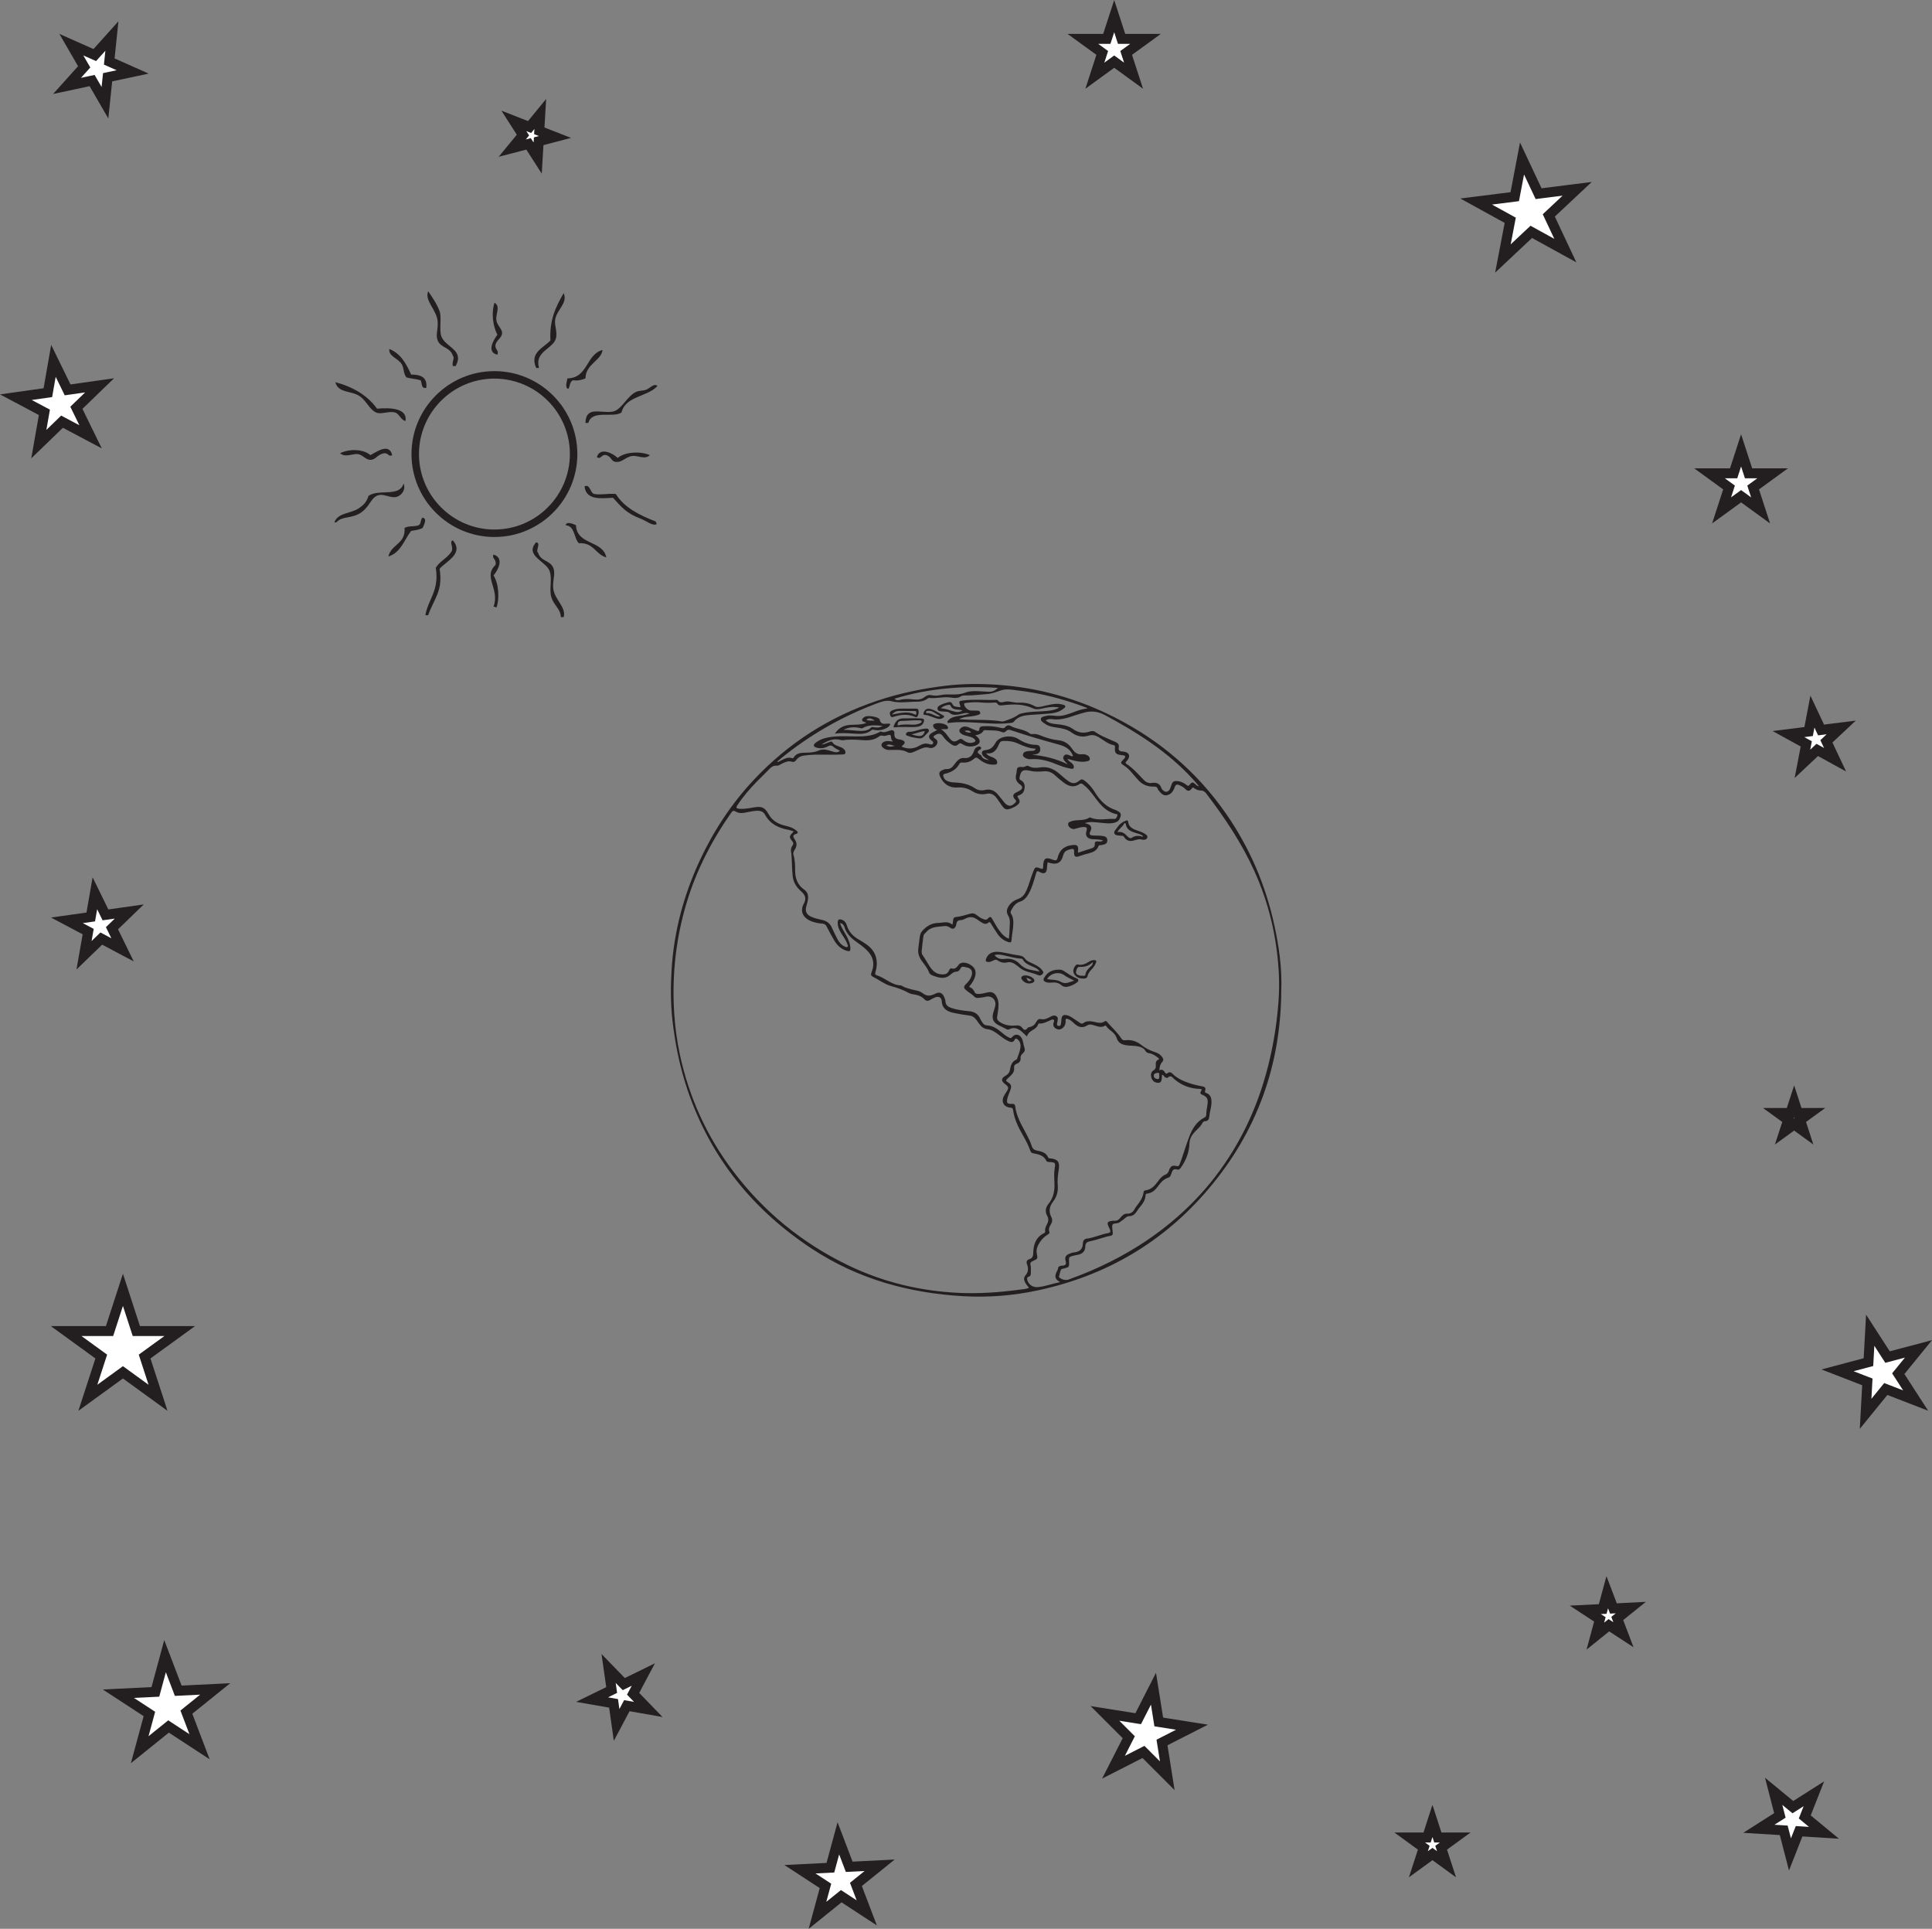 <?xml version="1.0" encoding="UTF-8"?>
<svg xmlns="http://www.w3.org/2000/svg" xmlns:xlink="http://www.w3.org/1999/xlink" width="388.119pt" height="387.459pt" viewBox="0 0 388.119 387.459" version="1.1">
<rect x="0" y="0" width="388.119" height="387.459" fill="#808080" stroke="none"/>
<defs>
<clipPath id="clip1">
  <path d="M 330 114 L 388.117 114 L 388.117 182 L 330 182 Z M 330 114 "/>
</clipPath>
<clipPath id="clip2">
  <path d="M 328 192 L 388.117 192 L 388.117 256 L 328 256 Z M 328 192 "/>
</clipPath>
<clipPath id="clip3">
  <path d="M 340 238 L 388.117 238 L 388.117 313 L 340 313 Z M 340 238 "/>
</clipPath>
<clipPath id="clip4">
  <path d="M 254 337 L 321 337 L 321 387.461 L 254 387.461 Z M 254 337 "/>
</clipPath>
<clipPath id="clip5">
  <path d="M 325 331 L 388.117 331 L 388.117 387.461 L 325 387.461 Z M 325 331 "/>
</clipPath>
<clipPath id="clip6">
  <path d="M 132 340 L 205 340 L 205 387.461 L 132 387.461 Z M 132 340 "/>
</clipPath>
</defs>
<g id="surface1">
<path style=" stroke:none;fill-rule:evenodd;fill:rgb(13.73%,12.16%,12.549%);fill-opacity:1;" d="M 193.758 146.836 C 194.137 147.102 194.551 147.223 195.086 147.156 C 194.707 146.617 194.238 146.711 193.758 146.836 M 179.805 149.805 C 179.227 149.809 178.668 149.305 178.023 149.758 C 178.809 150.055 178.898 150.059 179.805 149.805 M 232.902 216.145 C 232.734 215.98 233.117 215.504 232.633 215.516 C 232.289 215.52 231.797 215.605 231.781 216.078 C 231.766 216.508 232.148 216.73 232.547 216.762 C 232.953 216.789 232.859 216.426 232.902 216.145 M 200.465 138.184 C 193.438 137.73 186.531 138.254 179.68 140.363 C 180.105 140.746 180.461 140.684 180.809 140.594 C 181.738 140.344 182.684 140.406 183.617 140.508 C 184.41 140.594 185.141 140.496 185.777 139.992 C 186.176 139.68 186.609 139.535 187.098 139.645 C 187.703 139.781 188.305 139.777 188.898 139.641 C 190.492 139.266 192.121 139.812 193.777 139.168 C 195.312 138.57 197.109 138.945 198.793 138.957 C 199.477 138.961 199.996 138.645 200.465 138.184 M 240.879 157.949 C 240.383 157.379 239.996 156.91 239.59 156.469 C 234.586 151.004 228.43 147.109 221.969 143.648 C 220.727 142.984 219.387 142.738 217.992 143.098 C 217.23 143.289 216.48 143.523 215.738 143.777 C 214.309 144.273 212.879 144.695 211.332 144.465 C 210.922 144.402 210.496 144.449 210.066 144.699 C 210.645 145.254 211.324 145.363 212.012 145.441 C 213.242 145.578 214.484 145.688 215.535 146.434 C 216.535 147.148 217.59 147.375 218.781 146.992 C 219.156 146.867 219.621 146.754 219.961 147 C 221.254 147.926 222.758 148.422 224.176 149.09 C 224.645 149.309 224.84 149.633 224.75 150.098 C 224.613 150.805 225.004 150.949 225.566 150.973 C 225.723 150.98 225.879 151.012 226.031 151.051 C 226.789 151.258 227.02 151.781 226.645 152.477 C 226.547 152.648 226.41 152.809 226.27 152.949 C 226.055 153.164 226.078 153.309 226.332 153.473 C 227.617 154.328 228.629 155.48 229.684 156.586 C 230.176 157.105 230.691 157.387 231.398 157.277 C 232.316 157.141 233.02 157.363 233.32 158.34 C 233.359 158.461 233.461 158.57 233.551 158.668 C 234.082 159.254 234.727 159.164 235.051 158.449 C 235.188 158.145 235.27 157.812 235.391 157.5 C 235.547 157.078 235.824 156.875 236.312 156.895 C 237.113 156.922 237.797 157.215 238.398 157.715 C 238.637 157.91 238.754 157.922 238.973 157.652 C 239.469 157.035 239.664 157.055 240.242 157.633 C 240.371 157.766 240.5 157.883 240.879 157.949 M 165.035 149.555 C 165.629 149.539 166.109 149.23 166.641 149.066 C 166.852 149.004 167.078 148.848 167.238 149.121 C 167.555 149.656 168.113 149.789 168.633 149.992 C 168.969 150.121 169.312 150.234 169.562 150.516 C 169.762 150.738 169.922 151.012 169.816 151.309 C 169.719 151.598 169.406 151.523 169.172 151.559 C 168.973 151.586 168.77 151.566 168.566 151.578 C 166.457 151.688 164.344 151.465 162.234 151.695 C 161.375 151.789 160.547 151.836 159.98 152.641 C 159.797 152.902 159.484 153.156 159.109 153.027 C 158.371 152.773 157.754 153.09 157.117 153.379 C 156.773 153.535 156.406 153.848 156.078 153.812 C 155.148 153.707 154.711 154.348 154.18 154.871 C 153.492 155.547 152.805 156.23 152.129 156.918 C 150.66 158.41 149.293 159.984 148.145 161.742 C 147.855 162.18 147.84 162.391 148.449 162.457 C 149.406 162.566 150.328 162.375 151.25 162.219 C 152.973 161.922 153.586 162.102 154.402 163.551 C 155.207 164.988 156.473 165.594 157.969 165.922 C 158.723 166.09 159.43 166.367 160.027 166.871 C 160.332 167.125 160.359 167.398 159.945 167.508 C 159.176 167.711 159.312 168.145 159.641 168.598 C 160.145 169.293 160.121 169.961 159.672 170.656 C 159.469 170.98 159.273 171.312 159.402 171.727 C 159.715 172.75 159.738 173.805 159.734 174.859 C 159.73 176.43 160.203 177.77 161.551 178.707 C 162.152 179.125 162.387 179.723 162.328 180.465 C 162.285 180.988 162.148 181.48 162 181.973 C 161.652 183.164 162.043 183.801 163.227 184.27 C 163.867 184.523 164.559 184.652 165.234 184.816 C 166.07 185.02 166.703 185.457 167.07 186.258 C 167.438 187.051 167.82 187.84 168.219 188.617 C 168.551 189.27 168.996 189.828 169.688 190.141 C 169.875 190.223 170.102 190.324 170.258 190.191 C 170.438 190.047 170.293 189.824 170.227 189.641 C 169.938 188.824 169.402 188.148 168.961 187.422 C 168.543 186.734 168.238 186.031 168.293 185.199 C 168.324 184.738 168.555 184.613 168.957 184.711 C 169.594 184.863 169.953 185.32 170.129 185.906 C 170.516 187.223 171.395 188.098 172.551 188.75 C 172.98 188.992 173.395 189.266 173.809 189.535 C 174.898 190.242 175.727 191.148 176.016 192.469 C 176.227 193.414 176.156 194.348 175.871 195.258 C 175.762 195.605 175.785 195.812 176.156 195.926 C 177.836 196.434 179.117 197.898 180.988 197.949 C 181.07 197.953 181.152 198.023 181.23 198.066 C 181.781 198.383 182.383 198.555 182.992 198.719 C 183.793 198.934 184.699 198.988 185.336 199.5 C 186.242 200.227 186.984 200.062 187.91 199.598 C 188.801 199.148 189.367 199.473 189.734 200.418 C 189.824 200.648 189.922 200.891 189.93 201.129 C 189.965 201.906 190.441 202.25 191.109 202.477 C 192.289 202.879 193.516 203.02 194.742 203.141 C 195.762 203.238 196.469 203.676 196.891 204.605 C 197.02 204.891 197.195 205.156 197.367 205.422 C 197.559 205.711 197.828 205.961 198.176 205.973 C 199.457 206.008 200.406 206.699 201.328 207.48 C 201.773 207.855 202.234 208.215 202.773 208.457 C 202.973 208.543 203.109 208.594 203.285 208.367 C 203.895 207.594 204.801 207.703 205.262 208.574 C 205.57 209.16 205.57 209.836 205.797 210.441 C 205.953 210.863 205.879 211.23 205.531 211.539 C 205.242 211.797 204.984 212.102 205.023 212.52 C 205.086 213.145 204.773 213.484 204.234 213.691 C 203.887 213.824 203.676 214.043 203.723 214.457 C 203.805 215.172 203.473 215.711 202.953 216.156 C 202.715 216.363 202.488 216.582 202.266 216.805 C 202.059 217.008 202.086 217.145 202.352 217.316 C 203.203 217.863 203.273 218.133 202.922 219.102 C 202.73 219.629 202.488 220.145 202.367 220.684 C 202.164 221.574 202.363 221.797 203.27 221.746 C 203.684 221.723 203.898 221.816 203.949 222.258 C 204.098 223.5 204.555 224.641 205.102 225.754 C 205.824 227.223 206.742 228.602 207.246 230.168 C 207.434 230.762 207.734 231.012 208.336 231.133 C 209.234 231.309 210.164 231.523 210.57 232.523 C 210.648 232.719 210.82 232.676 210.973 232.688 C 212.492 232.844 212.926 233.398 212.695 234.914 C 212.539 235.938 212.391 236.965 212.484 238 C 212.602 239.234 212.344 240.363 211.574 241.355 C 210.816 242.324 210.629 243.363 211.207 244.492 C 211.465 244.996 211.402 245.469 211.109 245.957 C 210.828 246.418 210.578 246.898 210.805 247.48 C 210.91 247.758 210.664 247.879 210.48 248 C 209.93 248.359 209.426 248.773 209.051 249.316 C 208.543 250.043 208.105 250.832 208.273 251.75 C 208.473 252.848 208.523 252.852 207.52 253.305 C 207.105 253.492 206.887 253.648 207.031 254.191 C 207.16 254.676 207.062 255.219 207.078 255.734 C 207.094 256.082 207.012 256.352 206.645 256.469 C 206.258 256.59 206.289 256.859 206.387 257.172 C 206.691 258.125 207.516 258.66 208.586 258.547 C 210.016 258.395 211.359 257.883 212.969 257.547 C 211.555 256.824 212.016 255.941 212.484 255.059 C 212.508 255.023 212.52 254.977 212.523 254.934 C 212.566 254.438 212.832 254.273 213.324 254.246 C 214.129 254.199 214.266 253.984 214.051 253.215 C 213.887 252.609 214.09 252.199 214.625 251.945 C 214.949 251.797 215.293 251.633 215.637 251.602 C 216.777 251.496 217.508 251.055 217.535 249.773 C 217.543 249.332 217.754 248.883 218.316 248.816 C 219.816 248.633 221.188 247.938 222.672 247.688 C 223.066 247.617 223.09 247.406 223.02 247.121 C 222.973 246.93 222.871 246.746 222.781 246.566 C 222.293 245.586 222.41 245.371 223.5 245.238 C 223.609 245.227 223.723 245.203 223.832 245.219 C 224.359 245.289 224.727 245.047 225.043 244.652 C 225.387 244.223 225.844 243.766 226.363 243.801 C 227.344 243.859 227.742 243.289 228.113 242.578 C 228.188 242.438 228.297 242.32 228.391 242.195 C 229.012 241.391 229.598 240.57 229.73 239.52 C 229.754 239.305 229.844 239.152 230.102 239.121 C 231.285 238.98 231.992 238.18 232.637 237.289 C 233.023 236.762 233.445 236.234 234.066 235.988 C 234.488 235.82 234.676 235.562 234.824 235.152 C 235.148 234.242 235.5 234.035 236.387 234.242 C 236.723 234.32 236.836 234.199 236.938 233.945 C 237.07 233.609 237.215 233.281 237.332 232.941 C 237.84 231.461 238.297 229.957 238.848 228.484 C 239.469 226.816 240.332 225.309 242.012 224.453 C 242.242 224.34 242.32 224.141 242.32 223.898 C 242.324 223.176 242.492 222.477 242.586 221.766 C 242.719 220.719 242.473 220.309 241.492 219.902 C 241.188 219.781 241.051 219.625 241.219 219.293 C 241.293 219.141 241.449 219 241.355 218.77 C 241.262 218.758 241.152 218.738 241.043 218.738 C 239.105 218.699 237.402 218.047 235.926 216.793 C 235.543 216.473 235.246 215.848 234.59 216.477 C 234.43 216.629 234.082 216.449 233.875 216.242 C 233.754 216.125 233.723 215.91 233.449 215.887 C 233.422 216.191 233.398 216.5 233.367 216.805 C 233.312 217.273 233.082 217.562 232.57 217.516 C 231.953 217.461 231.508 217.117 231.32 216.543 C 231.141 215.98 231.168 215.367 231.719 215.023 C 232.168 214.742 232.227 214.398 232.191 213.957 C 232.16 213.52 232.16 213.113 232.664 212.883 C 233.004 212.73 232.73 212.551 232.59 212.441 C 232.07 212.051 231.535 211.676 230.867 211.57 C 230.547 211.523 230.277 211.414 230.102 211.102 C 229.816 210.602 229.336 210.367 228.793 210.234 C 227.98 210.035 227.141 210.098 226.316 209.98 C 225.387 209.844 224.637 209.516 224.332 208.535 C 224.215 208.168 224.004 207.848 223.738 207.562 C 223.266 207.055 222.609 206.738 222.234 206.125 C 222.164 206.012 222.047 205.992 221.941 206.059 C 221.211 206.504 220.512 206.168 219.805 205.973 C 219.352 205.848 218.883 205.684 218.438 205.969 C 217.355 206.664 216.484 206.266 215.672 205.477 C 215.332 205.148 214.973 204.844 214.508 204.688 C 214.188 204.586 214.039 204.648 214.07 205.012 C 214.113 205.5 213.996 205.957 213.668 206.324 C 213.273 206.773 212.754 206.949 212.215 206.676 C 211.707 206.426 211.461 205.984 211.672 205.387 C 211.73 205.223 211.836 205.012 211.699 204.879 C 211.539 204.723 211.309 204.824 211.129 204.898 C 210.363 205.211 209.645 205.664 208.77 205.598 C 208.586 205.582 208.566 205.73 208.52 205.855 C 208.332 206.348 207.934 206.648 207.5 206.891 C 206.965 207.188 206.504 207.543 206.297 208.211 C 205.918 207.852 205.605 207.527 205.27 207.238 C 204.52 206.598 203.703 206.266 202.742 206.762 C 202.535 206.867 202.371 206.836 202.176 206.73 C 201.66 206.461 201.133 206.211 200.613 205.945 C 199.551 205.402 199.215 204.66 199.516 203.508 C 199.641 203.031 199.824 202.566 199.93 202.09 C 200.203 200.883 199.242 199.941 198.043 200.219 C 197.824 200.27 197.605 200.336 197.383 200.355 C 196.848 200.406 196.145 200.617 195.816 200.273 C 195.246 199.68 194.516 199.328 193.938 198.773 C 193.57 198.43 193.613 198.109 193.984 197.754 C 194.504 197.258 194.977 196.707 195.188 195.992 C 195.469 195.055 195.082 194.449 194.125 194.32 C 193.969 194.301 193.816 194.258 193.668 194.219 C 193.375 194.141 193.156 194.188 192.996 194.488 C 192.82 194.809 192.566 195.164 192.207 195.176 C 191.516 195.195 191.148 195.648 190.656 196.008 C 189.785 196.641 188.773 196.457 187.816 196.125 C 187.352 195.965 186.809 195.805 186.625 195.316 C 186.305 194.449 185.723 193.77 185.191 193.051 C 184.652 192.316 184.367 191.508 184.469 190.594 C 184.555 189.789 184.691 188.996 184.773 188.191 C 184.84 187.555 185.086 187.145 185.598 186.664 C 186.453 185.855 187.293 185.434 188.473 185.398 C 189.445 185.375 190.414 184.961 191.34 185.762 C 191.406 185.332 191.465 185.047 191.488 184.758 C 191.52 184.445 191.641 184.262 191.977 184.227 C 193.008 184.125 193.984 183.773 194.984 183.527 C 195.41 183.422 195.77 183.488 196.117 183.762 C 196.582 184.113 197.047 184.484 197.613 184.656 C 197.852 184.73 198.109 184.852 198.359 184.602 C 198.93 184.035 199.012 184.055 199.41 184.73 C 199.949 185.637 200.422 186.586 201.117 187.391 C 201.551 187.891 202.016 188.355 202.676 188.551 C 202.723 187.941 202.805 187.383 202.801 186.824 C 202.793 185.852 203.094 184.828 202.531 183.922 C 202.098 183.219 202.246 182.602 202.656 181.98 C 203.105 181.293 203.77 180.844 204.516 180.586 C 205.418 180.273 205.867 179.625 206.227 178.816 C 206.754 177.629 207.055 176.355 207.539 175.148 C 207.945 174.117 207.996 174.086 209.066 174.477 C 209.445 174.613 209.562 174.504 209.562 174.141 C 209.559 173.98 209.559 173.824 209.574 173.668 C 209.707 172.422 210.09 172.18 211.254 172.609 C 211.379 172.656 211.508 172.699 211.633 172.746 C 212.09 172.906 212.344 172.844 212.473 172.281 C 212.789 170.91 213.641 170.051 215.074 169.809 C 216.438 169.578 216.711 169.816 216.547 171.152 C 216.543 171.191 216.582 171.23 216.605 171.281 C 217.477 170.996 218.34 170.691 219.219 170.438 C 219.691 170.305 219.973 170.078 219.93 169.555 C 219.891 169.094 220.121 168.984 220.551 169.023 C 220.871 169.055 221.234 169.113 221.613 168.848 C 220.812 168.551 220.066 168.641 219.34 168.566 C 218.43 168.473 217.988 167.855 218.23 167.031 C 218.461 166.246 218.352 166.105 217.508 166.145 C 216.941 166.172 216.418 166.402 215.871 166.52 C 215.34 166.633 214.668 166.199 214.586 165.684 C 214.492 165.059 215.055 165.09 215.41 164.918 C 215.453 164.898 215.496 164.891 215.543 164.883 C 216.645 164.633 217.855 164.91 218.871 164.223 C 218.914 164.191 219.008 164.211 219.066 164.234 C 220.633 164.926 222.266 164.414 223.867 164.508 C 224.266 164.531 224.375 164.082 224.465 163.805 C 224.566 163.473 224.16 163.539 223.992 163.488 C 223.273 163.27 222.621 162.941 222.031 162.48 C 221.102 161.746 220.418 160.797 219.715 159.859 C 219.094 159.031 218.449 158.227 217.609 157.605 C 217.387 157.438 217.191 157.281 216.891 157.488 C 215.742 158.285 214.672 157.961 213.668 157.191 C 213.062 156.73 212.48 156.23 211.914 155.719 C 211.262 155.129 210.539 154.859 209.645 154.941 C 208.754 155.023 207.848 155.055 206.961 154.848 C 205.52 154.504 205.074 154.777 204.82 156.18 C 204.773 156.438 204.801 156.59 205.055 156.719 C 205.703 157.043 205.906 157.629 205.832 158.297 C 205.762 158.961 205.441 159.523 204.773 159.73 C 204.281 159.879 204.367 160.027 204.594 160.363 C 204.984 160.945 204.895 161.316 204.336 161.746 C 203.996 162.008 203.617 162.203 203.219 162.359 C 202.184 162.762 201.883 162.676 201.234 161.777 C 200.855 161.25 200.523 160.688 200.113 160.184 C 199.648 159.605 199 159.277 198.27 159.441 C 197.188 159.688 196.223 159.504 195.309 158.926 C 194.387 158.34 193.406 158.117 192.297 158.195 C 190.75 158.301 189.516 157.469 188.883 156.051 C 188.551 155.301 188.652 155.004 189.387 154.676 C 189.609 154.578 189.863 154.473 190.094 154.492 C 190.848 154.555 191.293 154.16 191.695 153.598 C 192.176 152.93 192.785 152.188 193.617 152.27 C 194.922 152.402 195.363 151.711 195.719 150.707 C 195.855 150.32 196.172 150.035 196.609 149.957 C 196.77 149.93 196.938 149.949 197.039 150.09 C 197.141 150.234 197.105 150.449 196.977 150.516 C 196.027 151 196.449 151.355 197.066 151.715 C 197.102 151.734 197.141 151.773 197.152 151.816 C 197.395 152.508 198.016 152.562 198.688 152.707 C 198.27 152.395 197.84 152.238 197.547 151.895 C 197.051 151.316 197.16 150.766 197.906 150.691 C 198.941 150.594 199.488 150.145 199.984 149.215 C 200.684 147.902 203.133 147.516 204.598 148.469 C 205.715 149.199 206.848 149.617 208.164 149.629 C 208.621 149.633 208.926 149.879 208.969 150.367 C 209.008 150.863 208.867 151.25 208.359 151.441 C 208.031 151.57 207.68 151.562 207.336 151.625 C 209.828 151.82 212.203 152.441 214.473 153.527 C 214.309 153.281 214.086 153.125 213.918 152.922 C 213.656 152.605 213.426 152.242 213.734 151.832 C 214.023 151.453 214.398 151.551 214.777 151.695 C 215.023 151.793 215.262 152.008 215.574 151.859 C 215.082 150.652 214.312 150.012 212.668 149.562 C 209.426 148.68 206.207 147.73 203.02 146.66 C 202.648 146.539 202.379 146.57 202.117 146.859 C 201.906 147.094 201.637 147.203 201.328 147.074 C 200.234 146.617 199.07 146.77 197.938 146.676 C 197.797 146.668 197.66 146.66 197.574 146.797 C 197.219 147.375 196.648 147.594 195.93 147.695 C 196.121 147.855 196.246 147.941 196.359 148.051 C 197.082 148.746 196.938 149.441 195.98 149.773 C 195.059 150.094 194.156 150.008 193.332 149.484 C 193.02 149.285 192.793 149.223 192.516 149.508 C 192.094 149.938 191.652 149.871 191.18 149.562 C 190.492 149.113 189.883 148.57 189.43 147.902 C 189.016 147.285 188.57 147.293 188 147.594 C 187.398 147.91 187.375 148.047 187.934 148.434 C 188.219 148.633 188.387 148.859 188.312 149.223 C 188.16 149.938 187.332 150.449 186.629 150.219 C 186.047 150.027 185.527 150.18 185.004 150.41 C 184.512 150.629 184.023 150.852 183.527 151.059 C 183.141 151.223 182.672 151.316 182.348 151.133 C 181.188 150.473 179.953 150.664 178.727 150.656 C 178.289 150.656 177.871 150.586 177.523 150.305 C 177.281 150.109 177 149.895 177.098 149.531 C 177.188 149.203 177.461 149.047 177.781 148.941 C 178.293 148.781 178.805 148.93 179.395 148.945 C 179.289 148.832 179.234 148.773 179.184 148.715 C 178.898 148.395 179.113 147.754 178.801 147.645 C 178.469 147.527 178.023 147.871 177.578 147.824 C 177.277 147.797 176.953 147.672 176.664 147.895 C 175.547 148.762 174.258 148.773 172.938 148.66 C 171.953 148.578 170.965 148.547 169.977 148.621 C 169.625 148.648 169.301 148.77 168.922 148.66 C 167.465 148.234 166.219 148.816 165.035 149.555 M 189.043 146.48 C 189.312 146.691 189.492 146.812 189.648 146.965 C 189.828 147.133 189.996 147.316 190.148 147.512 C 190.371 147.789 190.562 148.098 190.801 148.367 C 191.414 149.066 191.809 149.117 192.566 148.598 C 192.891 148.379 193.148 148.359 193.469 148.629 C 194.062 149.129 194.746 149.383 195.531 149.141 C 196.023 148.992 196.074 148.734 195.684 148.395 C 195.371 148.121 194.969 148.031 194.582 147.922 C 194.066 147.777 193.516 147.715 193.082 147.355 C 192.602 146.965 192.605 146.582 193.094 146.199 C 193.555 145.844 194.066 145.895 194.566 146.09 C 195.086 146.297 195.586 146.559 196.109 146.754 C 196.34 146.844 196.715 146.965 196.73 146.531 C 196.754 145.938 197.164 145.914 197.562 145.887 C 198.734 145.801 199.895 145.93 201.035 146.207 C 201.371 146.285 201.699 146.363 201.961 146.047 C 202.312 145.617 202.707 145.637 203.16 145.895 C 203.43 146.051 203.73 146.156 204.031 146.246 C 205.016 146.535 206.047 146.699 206.895 147.352 C 207.043 147.465 207.234 147.48 207.414 147.457 C 207.992 147.379 208.531 147.531 209.051 147.75 C 210.219 148.23 211.418 148.586 212.676 148.715 C 213.828 148.832 214.691 149.41 215.328 150.355 C 215.391 150.449 215.469 150.531 215.535 150.621 C 215.984 151.242 216.539 151.621 217.359 151.516 C 217.789 151.461 218.215 151.559 218.578 151.812 C 218.809 151.977 218.945 152.207 218.926 152.504 C 218.902 152.836 218.617 152.855 218.391 152.918 C 217.883 153.059 217.371 153.043 216.852 152.988 C 216.059 152.91 215.305 152.664 214.434 152.434 C 214.699 152.977 215.18 153.109 215.461 153.453 C 215.656 153.688 215.816 153.977 215.688 154.254 C 215.547 154.555 215.203 154.414 214.961 154.375 C 214.164 154.23 213.395 153.988 212.645 153.684 C 210.848 152.945 209.031 152.328 207.039 152.508 C 206.656 152.547 206.281 152.418 205.941 152.23 C 205.68 152.09 205.453 151.91 205.508 151.551 C 205.559 151.215 205.77 151.051 206.078 150.969 C 206.496 150.859 206.922 150.844 207.348 150.836 C 207.641 150.832 207.914 150.785 208.066 150.398 C 206.746 150.355 205.617 149.859 204.496 149.355 C 203.555 148.93 202.57 148.801 201.543 148.852 C 201.164 148.871 200.926 148.98 200.762 149.34 C 200.266 150.445 199.758 151.562 198.098 151.309 C 198.426 151.781 198.785 151.875 199.105 152.012 C 199.414 152.148 199.738 152.242 199.992 152.48 C 200.242 152.707 200.402 152.992 200.301 153.32 C 200.203 153.648 199.871 153.582 199.613 153.598 C 198.441 153.66 197.477 153.16 196.609 152.441 C 196.262 152.152 196.016 152.098 195.648 152.434 C 195.023 152.992 194.258 153.234 193.41 153.188 C 193.168 153.172 192.914 153.129 192.758 153.41 C 192.121 154.586 191.062 155.164 189.809 155.441 C 189.477 155.52 189.434 155.668 189.512 155.965 C 189.633 156.445 189.926 156.75 190.375 156.922 C 190.773 157.074 191.191 157.16 191.621 157.176 C 193.121 157.23 194.555 157.465 195.836 158.34 C 196.422 158.738 197.094 158.879 197.832 158.695 C 198.852 158.445 199.746 158.742 200.43 159.559 C 200.867 160.07 201.285 160.602 201.703 161.129 C 201.898 161.383 202.125 161.598 202.41 161.738 C 203.078 162.07 203.527 161.648 203.953 161.25 C 204.383 160.855 203.898 160.637 203.727 160.367 C 203.465 159.961 203.488 159.594 203.91 159.324 C 204.211 159.133 204.547 158.996 204.855 158.816 C 205.461 158.473 205.523 158 204.957 157.617 C 204.133 157.055 203.883 156.352 204.172 155.406 C 204.285 155.027 204.195 154.523 204.418 154.258 C 204.684 153.938 205.223 154.113 205.645 154.074 C 205.984 154.043 206.254 153.68 206.66 153.906 C 207.359 154.293 208.141 154.285 208.898 154.168 C 210.367 153.934 211.594 154.398 212.691 155.324 C 213.297 155.832 213.871 156.371 214.508 156.832 C 215.422 157.496 216.012 157.484 216.879 156.773 C 217.246 156.469 217.48 156.531 217.812 156.77 C 218.711 157.41 219.398 158.242 219.965 159.16 C 220.969 160.797 222.219 162.121 224.109 162.711 C 224.238 162.75 224.352 162.836 224.473 162.895 C 225.367 163.32 225.258 163.812 224.895 164.543 C 224.641 165.051 224.152 165.23 223.625 165.328 C 222.707 165.5 221.797 165.328 220.879 165.254 C 219.941 165.18 218.992 164.977 217.941 165.348 C 218.207 165.43 218.359 165.473 218.504 165.523 C 219.199 165.777 219.387 166.223 219.086 166.898 C 218.758 167.637 218.844 167.785 219.656 167.84 C 220.328 167.883 221.004 167.824 221.672 167.961 C 222.105 168.047 222.418 168.238 222.445 168.742 C 222.469 169.219 222.258 169.516 221.809 169.641 C 221.57 169.707 221.328 169.75 221.082 169.777 C 220.902 169.797 220.742 169.797 220.656 170.016 C 220.324 170.898 219.562 171.195 218.734 171.414 C 218.125 171.574 217.512 171.727 216.93 171.949 C 216.055 172.285 215.727 172.109 215.785 171.152 C 215.824 170.492 215.562 170.473 215.059 170.594 C 214.336 170.766 213.809 170.953 213.57 171.863 C 213.156 173.461 212.164 173.809 210.5 173.227 C 210.469 173.285 210.422 173.34 210.414 173.398 C 210.371 173.805 210.348 174.207 210.301 174.605 C 210.211 175.355 209.723 175.609 209.062 175.262 C 208.312 174.867 208.312 174.867 208.059 175.695 C 207.672 176.984 207.34 178.297 206.676 179.48 C 206.262 180.211 205.797 180.844 204.906 181.121 C 204.027 181.395 203.5 182.125 203.105 182.938 C 203.004 183.156 202.98 183.355 203.121 183.57 C 203.523 184.18 203.586 184.867 203.566 185.574 C 203.535 186.68 203.289 187.758 203.203 188.852 C 203.164 189.371 202.938 189.359 202.543 189.234 C 201.645 188.949 200.949 188.398 200.422 187.648 C 199.941 186.973 199.52 186.254 199.086 185.547 C 198.926 185.285 198.812 185.117 198.484 185.387 C 198.137 185.676 197.719 185.609 197.348 185.391 C 196.98 185.172 196.621 184.938 196.277 184.688 C 195.602 184.195 194.898 184.094 194.125 184.445 C 193.762 184.613 193.371 184.84 192.992 184.84 C 192.359 184.848 192.184 185.176 192.109 185.688 C 192.102 185.773 192.078 185.863 192.047 185.945 C 191.785 186.609 191.422 186.73 190.836 186.336 C 190.504 186.109 190.129 185.977 189.754 186.027 C 188.422 186.223 186.945 186.055 185.992 187.348 C 185.965 187.383 185.922 187.406 185.887 187.43 C 185.641 187.59 185.539 187.82 185.504 188.105 C 185.43 188.777 185.301 189.438 185.258 190.109 C 185.215 190.703 185 191.379 185.352 191.887 C 185.891 192.66 186.336 193.492 186.863 194.273 C 187.102 194.629 187.383 194.953 187.723 195.215 C 188.285 195.648 188.922 195.777 189.625 195.727 C 190.234 195.68 190.52 195.309 190.727 194.801 C 190.828 194.551 191.039 194.492 191.285 194.559 C 191.75 194.688 192.055 194.445 192.332 194.125 C 192.531 193.887 192.695 193.602 193.004 193.48 C 193.992 193.086 195.621 193.906 195.91 194.922 C 196.016 195.301 196.008 195.664 195.914 196.047 C 195.75 196.742 195.379 197.32 194.953 197.879 C 194.859 198.008 194.543 198.219 194.883 198.34 C 195.387 198.527 195.605 198.914 195.812 199.344 C 195.941 199.602 196.164 199.645 196.43 199.66 C 197.094 199.695 197.719 199.508 198.348 199.363 C 199.168 199.176 199.676 199.359 200.121 200.059 C 200.43 200.543 200.566 201.078 200.59 201.652 C 200.629 202.535 200.441 203.395 200.312 204.258 C 200.25 204.695 200.391 204.961 200.742 205.219 C 201.746 205.953 202.875 206.113 204.07 206.004 C 204.559 205.961 204.992 205.992 205.328 206.445 C 205.625 206.844 205.98 207.156 206.402 206.523 C 206.488 206.398 206.711 206.34 206.879 206.301 C 207.469 206.176 207.891 205.844 208.16 205.309 C 208.348 204.941 208.672 204.613 209.055 204.707 C 209.875 204.906 210.488 204.527 211.145 204.184 C 211.52 203.988 211.918 203.906 212.289 204.188 C 212.621 204.441 212.469 204.805 212.449 205.129 C 212.43 205.477 212.098 206 212.656 206.082 C 213.23 206.164 213.109 205.547 213.199 205.184 C 213.211 205.145 213.199 205.094 213.203 205.051 C 213.234 203.945 213.645 203.66 214.695 204.055 C 215.047 204.188 215.367 204.414 215.684 204.617 C 216.098 204.887 216.496 205.184 216.91 205.449 C 217.098 205.566 217.359 205.711 217.543 205.57 C 218.461 204.859 219.422 205.207 220.383 205.402 C 220.898 205.504 221.414 205.52 221.871 205.195 C 222.078 205.051 222.215 205.066 222.383 205.262 C 223.324 206.375 224.445 207.336 225.238 208.574 C 225.453 208.906 225.684 209.012 226.062 208.965 C 227.234 208.82 228.297 209.148 229.215 209.867 C 230.023 210.5 230.898 210.977 231.871 211.293 C 232.383 211.457 232.891 211.672 233.262 212.086 C 233.574 212.422 233.883 212.875 233.516 213.273 C 233.039 213.781 232.945 214.352 232.898 215.02 C 233.43 214.727 233.727 214.984 233.984 215.375 C 234.137 215.609 234.258 215.828 234.602 215.539 C 234.922 215.27 235.258 215.402 235.551 215.695 C 236.258 216.41 237.117 216.887 238.043 217.262 C 239.172 217.719 240.348 218.023 241.535 218.234 C 242.133 218.34 242.258 218.598 242.105 219.09 C 242.035 219.32 242.023 219.457 242.289 219.551 C 243.191 219.855 243.387 220.566 243.375 221.426 C 243.367 222.398 243.027 223.316 242.938 224.277 C 242.887 224.848 242.68 225.219 242.059 225.234 C 241.836 225.238 241.691 225.34 241.586 225.543 C 241.297 226.117 240.848 226.559 240.395 226.992 C 239.609 227.742 238.973 228.602 238.945 229.719 C 238.895 231.52 238.242 233.07 237.246 234.531 C 237.016 234.867 236.797 235.031 236.438 234.922 C 235.793 234.719 235.551 235.062 235.367 235.594 C 235.238 235.969 235.148 236.438 234.719 236.562 C 233.711 236.859 233.129 237.617 232.551 238.398 C 232.027 239.105 231.391 239.652 230.48 239.766 C 230.227 239.793 230.137 239.887 230.125 240.137 C 230.086 241.145 229.492 241.883 228.887 242.613 C 228.305 243.32 228 244.316 226.789 244.309 C 226.359 244.305 226.012 244.727 225.656 245 C 225.422 245.176 225.172 245.324 224.949 245.516 C 224.504 245.898 223.633 245.609 223.48 246.07 C 223.328 246.52 223.543 247.16 223.551 247.719 C 223.555 248.016 223.438 248.188 223.145 248.238 C 221.73 248.488 220.398 249.07 218.988 249.34 C 218.387 249.457 218.043 249.723 218.035 250.32 C 218.02 251.461 217.363 251.949 216.328 252.098 C 216.133 252.125 215.934 252.176 215.738 252.223 C 214.711 252.48 214.711 252.48 214.766 253.531 C 214.816 254.484 214.758 254.559 213.793 254.801 C 213.602 254.848 213.395 254.867 213.215 254.949 C 213.078 255.016 212.676 256.52 212.762 256.594 C 213.227 256.988 213.77 257.172 214.375 257.105 C 214.594 257.082 214.805 256.977 215.016 256.902 C 220.465 254.93 225.629 252.395 230.434 249.145 C 237.453 244.391 243.246 238.461 247.668 231.211 C 251.352 225.172 253.809 218.66 255.309 211.762 C 256.082 208.199 256.598 204.602 256.852 200.984 C 257.125 197.062 256.859 193.137 256.246 189.234 C 255.473 184.309 254.062 179.578 252.016 175.035 C 249.488 169.43 246.102 164.359 242.391 159.488 C 242.09 159.094 241.805 158.816 241.258 158.805 C 240.797 158.797 240.324 158.641 239.941 158.348 C 239.688 158.152 239.574 158.16 239.375 158.438 C 239.031 158.914 238.609 159.023 238.152 158.523 C 237.879 158.227 237.527 158.008 237.16 157.832 C 236.367 157.457 236.203 157.523 235.91 158.32 C 235.637 159.07 235.129 159.637 234.348 159.758 C 233.625 159.867 233.18 159.301 232.766 158.789 C 232.695 158.703 232.617 158.609 232.59 158.508 C 232.457 158.047 232.145 157.992 231.715 158.008 C 230.559 158.043 229.555 157.645 228.754 156.793 C 228.234 156.234 227.734 155.656 227.242 155.074 C 226.832 154.59 226.379 154.156 225.844 153.816 C 225.055 153.312 225.035 153.215 225.676 152.559 C 225.848 152.379 226.102 152.203 226.02 151.945 C 225.93 151.668 225.613 151.738 225.375 151.699 C 224.445 151.562 223.852 151.527 223.98 150.133 C 223.996 149.961 224.031 149.746 223.781 149.703 C 222.582 149.488 221.703 148.668 220.703 148.078 C 220.074 147.707 219.434 147.543 218.711 147.77 C 217.492 148.152 216.352 147.938 215.332 147.188 C 214.469 146.547 213.484 146.316 212.449 146.176 C 211.539 146.055 210.621 145.906 209.852 145.344 C 209.504 145.094 209.023 144.812 209.102 144.395 C 209.184 143.969 209.742 143.914 210.156 143.809 C 210.852 143.629 211.539 143.77 212.23 143.816 C 214.457 143.965 216.277 142.461 218.445 142.332 C 218.344 142.215 218.25 142.16 218.152 142.125 C 213.648 140.406 209.012 139.215 204.223 138.664 C 203.207 138.547 202.164 138.336 201.145 138.668 C 200.211 138.973 199.355 139.352 198.297 139.422 C 196.992 139.516 195.68 139.703 194.359 139.699 C 193.906 139.699 193.398 139.648 193.039 139.883 C 192.336 140.336 191.656 140.227 190.902 140.113 C 189.496 139.902 188.086 140.375 186.668 140.203 C 186.59 140.191 186.488 140.234 186.422 140.285 C 185.746 140.809 184.957 140.969 184.137 140.961 C 182.457 140.941 180.781 141.305 179.086 140.863 C 177.996 140.578 176.902 141.012 175.875 141.402 C 168.934 144.035 162.578 147.703 156.828 152.398 C 156.707 152.5 156.578 152.598 156.469 152.707 C 156.359 152.812 156.156 152.863 156.184 153.098 C 156.262 153.074 156.305 153.066 156.344 153.051 C 157.25 152.652 158.066 151.938 159.176 152.305 C 159.285 152.34 159.391 152.258 159.453 152.152 C 159.988 151.27 160.852 151.227 161.754 151.199 C 162.625 151.176 163.516 151.18 164.332 150.812 C 165.078 150.473 165.812 150.52 166.562 150.758 C 166.906 150.863 167.246 150.98 167.594 151.059 C 167.984 151.145 168.383 151.168 168.723 150.797 C 168.25 150.57 167.805 150.355 167.43 150.027 C 167.09 149.73 166.809 149.664 166.359 149.906 C 165.637 150.297 164.82 150.426 164.012 150.176 C 163.391 149.984 163.328 149.625 163.812 149.238 C 164.395 148.77 165.059 148.445 165.785 148.262 C 167.664 147.781 169.574 147.902 171.48 147.926 C 173.254 147.945 175.035 147.957 176.66 147.066 C 176.758 147.016 176.895 146.926 176.965 146.957 C 177.645 147.262 178.23 146.918 178.848 146.734 C 179.383 146.574 179.723 146.812 179.672 147.359 C 179.594 148.23 180.066 148.492 180.801 148.555 C 180.957 148.566 181.109 148.629 181.254 148.684 C 181.832 148.891 181.895 149.254 181.43 149.668 C 181.336 149.75 181.176 149.773 181.172 150.004 C 182.375 150.527 183.594 150.457 184.691 149.793 C 185.375 149.379 185.977 149.25 186.707 149.488 C 186.953 149.57 187.285 149.637 187.434 149.348 C 187.602 149.027 187.277 148.879 187.082 148.707 C 186.445 148.156 186.477 147.684 187.207 147.227 C 187.535 147.02 187.891 146.855 188.289 146.641 C 187.941 146.539 187.715 146.398 187.582 146.145 C 187.469 145.926 187.336 145.699 187.605 145.488 C 188.164 145.055 189.887 145.281 190.309 145.855 C 190.402 145.98 190.512 146.109 190.449 146.281 C 190.371 146.508 190.16 146.465 189.992 146.477 C 189.727 146.492 189.457 146.48 189.043 146.48 M 159.438 167.016 C 159.066 166.895 158.797 166.77 158.516 166.719 C 156.457 166.371 154.711 165.562 153.664 163.613 C 153.371 163.074 152.812 162.855 152.168 162.867 C 151.535 162.883 150.922 162.996 150.305 163.117 C 149.469 163.285 148.602 163.512 147.809 163.035 C 147.379 162.777 147.191 162.844 146.914 163.234 C 143.004 168.809 139.914 174.785 137.945 181.312 C 135.777 188.496 134.973 195.84 135.43 203.332 C 135.605 206.203 135.977 209.047 136.582 211.855 C 138.426 220.43 141.969 228.242 147.258 235.242 C 153.441 243.418 161.164 249.73 170.395 254.18 C 177.398 257.559 184.805 259.34 192.57 259.711 C 196.629 259.902 200.648 259.621 204.66 259.09 C 205.344 259 206.062 258.98 206.723 258.699 C 206.484 258.391 206.25 258.145 206.078 257.859 C 205.734 257.289 205.508 256.754 206.074 256.109 C 206.59 255.516 206.613 254.723 206.328 254 C 206.109 253.441 206.285 253.098 206.773 252.945 C 207.473 252.727 207.551 252.281 207.57 251.625 C 207.617 249.984 208.094 248.52 209.723 247.73 C 209.914 247.637 209.984 247.508 209.961 247.305 C 209.895 246.781 210.113 246.34 210.348 245.898 C 210.645 245.344 210.676 244.785 210.367 244.23 C 209.895 243.375 210.039 242.562 210.621 241.848 C 211.57 240.684 211.879 239.348 211.832 237.887 C 211.793 236.793 211.707 235.691 211.887 234.594 C 212.047 233.586 211.984 233.508 210.949 233.434 C 210.68 233.414 210.336 233.461 210.211 233.195 C 209.676 232.086 208.645 231.871 207.598 231.68 C 207.273 231.617 207.086 231.488 206.977 231.164 C 206.609 230.074 206.062 229.066 205.496 228.07 C 204.59 226.488 203.773 224.863 203.527 223.027 C 203.473 222.629 203.355 222.527 202.961 222.496 C 201.629 222.387 201.066 221.312 201.691 220.125 C 201.836 219.848 202.027 219.598 202.195 219.332 C 202.691 218.551 202.648 218.324 201.91 217.77 C 201.074 217.141 201.09 216.605 202.004 216.094 C 202.512 215.805 202.801 215.457 202.898 214.855 C 203.031 214.027 203.281 213.223 204.18 212.855 C 204.262 212.82 204.316 212.684 204.352 212.586 C 204.562 211.969 204.816 211.363 204.945 210.73 C 205.09 210.035 205.066 209.332 204.457 208.809 C 204.246 208.625 204.016 208.496 203.855 208.832 C 203.539 209.5 203.059 209.352 202.555 209.129 C 201.77 208.773 201.117 208.215 200.43 207.711 C 199.809 207.258 199.16 206.824 198.383 206.746 C 197.66 206.672 197.188 206.293 196.785 205.758 C 196.57 205.469 196.355 205.18 196.148 204.887 C 195.801 204.383 195.359 204.078 194.723 204 C 193.68 203.867 192.637 203.699 191.605 203.477 C 190.328 203.203 189.285 202.68 189.188 201.117 C 189.137 200.34 188.551 200.066 187.82 200.367 C 187.492 200.504 187.172 200.676 186.863 200.859 C 186.418 201.129 186.051 201.113 185.676 200.703 C 185.258 200.242 184.695 199.996 184.098 199.852 C 183.598 199.727 183.031 199.727 182.602 199.484 C 181.469 198.848 180.281 198.43 179.027 198.094 C 177.727 197.742 176.645 196.852 175.441 196.258 C 174.988 196.031 174.875 195.82 175.078 195.328 C 175.805 193.566 175.395 192.047 174.012 190.754 C 173.418 190.195 172.77 189.711 172.109 189.25 C 171 188.477 170.059 187.578 169.648 186.23 C 169.531 185.852 169.301 185.523 168.766 185.426 C 169.02 186.352 169.531 187.062 169.949 187.812 C 170.422 188.664 170.812 189.531 170.828 190.535 C 170.84 191.043 170.684 191.156 170.195 191.023 C 169.035 190.707 168.223 189.961 167.625 188.977 C 167.059 188.035 166.559 187.055 166.043 186.082 C 165.859 185.738 165.633 185.559 165.207 185.535 C 164.516 185.496 163.828 185.355 163.168 185.129 C 161.414 184.516 160.57 183.148 161.504 181.473 C 161.996 180.586 161.809 179.844 161.078 179.195 C 160.941 179.074 160.824 178.938 160.691 178.816 C 159.883 178.047 159.371 177.121 159.242 176.004 C 159.043 174.332 159.145 172.641 158.898 170.973 C 158.844 170.59 158.961 170.191 159.188 169.883 C 159.48 169.484 159.363 169.223 159.082 168.887 C 158.516 168.219 158.559 167.922 159.207 167.293 C 159.266 167.234 159.316 167.16 159.438 167.016 M 257.395 198.98 C 257.312 214.008 252.492 227.348 242.797 238.812 C 233.734 249.523 222.227 256.27 208.484 259.211 C 203.531 260.273 198.523 260.668 193.492 260.379 C 182.605 259.754 172.352 256.93 163.156 250.883 C 151.262 243.066 142.746 232.562 138.141 219.016 C 136.598 214.48 135.648 209.812 135.098 205.047 C 134.711 201.684 134.711 198.305 134.906 194.957 C 135.355 187.219 137.328 179.836 140.602 172.805 C 143.363 166.875 146.926 161.477 151.395 156.695 C 158.344 149.27 166.656 143.953 176.309 140.734 C 180.812 139.23 185.434 138.285 190.145 137.73 C 193.465 137.336 196.801 137.328 200.105 137.543 C 208.504 138.082 216.477 140.309 223.992 144.141 C 233.012 148.734 240.492 155.105 246.281 163.426 C 251.031 170.254 254.242 177.762 256.012 185.883 C 256.945 190.188 257.562 194.539 257.395 198.98 "/>
<path style=" stroke:none;fill-rule:evenodd;fill:rgb(13.73%,12.16%,12.549%);fill-opacity:1;" d="M 189.012 142.277 C 189.895 142.348 190.578 142.605 191.277 142.82 C 192.32 143.137 192.785 143.102 193.355 142.684 C 193.066 142.641 192.805 142.582 192.543 142.559 C 191.883 142.512 191.23 142.469 190.938 141.723 C 190.859 141.523 190.668 141.574 190.527 141.598 C 190.023 141.68 189.527 141.793 189.012 142.277 M 212.789 142.141 C 211.844 141.922 210.922 142.016 209.996 142.191 C 209.188 142.34 208.312 142.672 207.551 142.309 C 205.605 141.395 203.594 141.434 201.551 141.664 C 201.062 141.719 200.625 141.809 200.312 141.297 C 200.176 141.074 199.926 141.129 199.699 141.141 C 198.801 141.203 197.906 141.191 197.008 141.105 C 196.02 141.012 195.031 141.074 194.051 141.207 C 193.895 141.227 193.664 141.211 193.691 141.492 C 193.75 142.094 194.496 142.746 195.117 142.738 C 195.57 142.738 196.02 142.727 196.465 142.758 C 196.699 142.773 196.887 142.938 196.922 143.184 C 196.961 143.449 196.723 143.523 196.547 143.59 C 196.082 143.758 195.594 143.828 195.105 143.902 C 194.332 144.012 193.52 143.984 192.676 144.473 C 192.957 144.492 193.086 144.496 193.215 144.504 C 195.898 144.695 198.605 144.48 201.277 144.922 C 201.484 144.953 201.656 144.887 201.855 144.824 C 202.812 144.496 203.762 144.172 204.59 143.555 C 204.809 143.391 205.129 143.348 205.41 143.277 C 206.75 142.949 208.125 142.969 209.488 142.875 C 210.621 142.801 211.758 142.723 212.789 142.141 M 194.766 143.316 C 193.898 143.062 193.254 143.43 192.59 143.527 C 191.926 143.625 191.32 143.699 190.758 143.195 C 190.453 142.922 190 142.969 189.598 142.934 C 189.117 142.891 188.418 142.957 188.332 142.418 C 188.242 141.871 188.898 141.637 189.363 141.426 C 189.648 141.297 189.957 141.219 190.258 141.137 C 190.699 141.023 191.09 140.848 191.371 141.512 C 191.582 142.008 192.246 141.977 192.75 142.055 C 192.992 142.094 192.941 141.914 192.887 141.742 C 192.594 140.84 192.598 140.824 193.484 140.707 C 195.699 140.426 197.926 140.668 200.145 140.59 C 200.246 140.586 200.402 140.617 200.449 140.684 C 200.848 141.27 201.379 141.062 201.895 140.957 C 202.805 140.773 203.672 141.195 204.559 141.156 C 205.738 141.102 206.797 141.246 207.867 141.859 C 208.492 142.215 209.359 141.898 210.109 141.73 C 211.223 141.484 212.344 141.195 213.492 141.547 C 213.676 141.605 213.934 141.621 213.996 141.828 C 214.078 142.098 213.809 142.215 213.652 142.348 C 212.844 143.039 211.848 143.238 210.84 143.336 C 209.547 143.465 208.242 143.508 206.949 143.613 C 205.703 143.715 204.488 143.902 203.648 144.992 C 203.5 145.184 203.258 145.195 203.031 145.223 C 200.746 145.512 198.465 145.297 196.18 145.172 C 194.387 145.07 192.594 144.965 190.805 145.203 C 190.648 145.227 190.449 145.293 190.359 145.156 C 190.238 144.98 190.41 144.816 190.523 144.688 C 191.047 144.09 191.785 143.961 192.516 143.828 C 193.223 143.699 193.957 143.68 194.766 143.316 "/>
<path style=" stroke:none;fill-rule:evenodd;fill:rgb(13.73%,12.16%,12.549%);fill-opacity:1;" d="M 175.727 144.75 C 174.93 144.191 174.465 144.164 174.039 144.625 C 174.578 144.785 175.117 144.762 175.727 144.75 M 177.301 145.809 C 175.836 145.699 174.516 145.52 173.301 146.266 C 173.117 146.379 172.91 146.273 172.711 146.23 C 171.574 145.984 170.473 146.07 169.426 146.617 C 170.703 146.57 171.961 146.871 173.238 146.82 C 173.859 146.793 174.449 146.684 174.898 146.223 C 175.105 146.016 175.289 146.035 175.555 146.086 C 176.102 146.188 176.66 146.215 177.301 145.809 M 167.711 147.383 C 168.52 146.109 169.641 145.676 170.871 145.609 C 171.961 145.555 173.055 145.625 174.055 145.199 C 174.023 145.184 173.922 145.148 173.828 145.102 C 173.582 144.973 173.172 144.973 173.195 144.609 C 173.215 144.289 173.523 144.094 173.816 143.953 C 174.414 143.668 176.582 144 176.711 144.535 C 177.039 145.938 178.086 145.145 178.848 145.426 C 178.773 145.809 178.465 146.055 178.121 146.234 C 177.367 146.637 176.562 146.781 175.715 146.637 C 175.516 146.602 175.289 146.5 175.129 146.637 C 174.02 147.582 172.691 147.445 171.402 147.363 C 170.219 147.285 169.043 147.18 167.711 147.383 "/>
<path style=" stroke:none;fill-rule:evenodd;fill:rgb(13.73%,12.16%,12.549%);fill-opacity:1;" d="M 208.836 195.16 C 208.527 194.609 208.016 194.43 207.543 194.215 C 206.746 193.855 205.91 193.562 205.453 192.73 C 205.379 192.598 205.25 192.578 205.105 192.566 C 203.98 192.508 202.91 192.172 201.816 191.945 C 201.184 191.812 200.531 191.625 199.801 191.863 C 200.367 192.621 201.117 192.715 201.887 192.621 C 203.09 192.477 204.086 192.816 204.918 193.695 C 205.438 194.242 206.078 194.613 206.816 194.773 C 207.465 194.918 208.121 195.023 208.836 195.16 M 200.281 191.191 C 201.727 191.25 203.051 191.715 204.43 191.883 C 205.031 191.957 205.559 192.055 205.965 192.629 C 206.293 193.094 206.906 193.293 207.43 193.547 C 208.098 193.871 208.781 194.176 209.254 194.773 C 209.426 194.992 209.707 195.211 209.523 195.535 C 209.32 195.887 208.934 196.055 208.594 195.898 C 207.328 195.316 205.832 195.297 204.734 194.305 C 204.539 194.125 204.309 193.977 204.094 193.816 C 203.559 193.418 203.023 193.16 202.297 193.332 C 201.656 193.484 200.992 193.328 200.438 192.938 C 200.152 192.734 199.922 192.762 199.645 192.898 C 199.281 193.074 198.93 193.273 198.5 193.246 C 198.105 193.219 197.941 193.082 198.082 192.645 C 198.391 191.711 199.148 191.199 200.281 191.191 "/>
<path style=" stroke:none;fill-rule:evenodd;fill:rgb(13.73%,12.16%,12.549%);fill-opacity:1;" d="M 229.641 167.969 C 229.207 167.566 228.648 167.488 228.137 167.32 C 227.223 167.027 226.336 166.695 226.16 165.57 C 226.125 165.371 225.945 165.238 225.855 165.414 C 225.527 166.051 224.863 166.418 224.473 167.148 C 225.348 167 225.895 167.367 226.391 167.902 C 226.629 168.164 227.023 168.508 227.312 168.316 C 228.035 167.832 228.742 167.816 229.512 168.078 C 229.531 168.082 229.57 168.027 229.641 167.969 M 229.48 168.688 C 228.926 168.434 228.297 168.703 227.648 168.867 C 226.836 169.07 226.219 168.812 225.809 168.117 C 225.656 167.863 225.445 167.91 225.234 167.887 C 224.742 167.832 224.082 167.871 223.883 167.461 C 223.668 167.031 224.199 166.598 224.465 166.195 C 224.871 165.582 225.434 165.141 226.121 164.875 C 226.344 164.789 226.586 164.684 226.637 165.113 C 226.738 165.945 227.312 166.387 228.039 166.68 C 228.684 166.938 229.375 167.086 229.961 167.477 C 230.23 167.656 230.594 167.824 230.477 168.242 C 230.359 168.676 229.984 168.711 229.48 168.688 "/>
<path style=" stroke:none;fill-rule:evenodd;fill:rgb(13.73%,12.16%,12.549%);fill-opacity:1;" d="M 215.801 197.004 C 215.133 196.613 214.418 196.359 213.812 195.906 C 212.73 195.105 211.031 195.48 210.352 196.68 C 211.273 196.863 212.293 196.742 213.102 197.223 C 214.113 197.824 214.902 197.211 215.801 197.004 M 212.672 194.785 C 212.91 194.766 213.336 194.805 213.672 195.02 C 214.52 195.566 215.324 196.156 216.277 196.535 C 216.746 196.719 216.742 197.094 216.305 197.402 C 215.727 197.809 215.098 198.09 214.402 198.219 C 213.98 198.293 213.578 198.219 213.262 197.934 C 212.656 197.387 211.949 197.301 211.188 197.387 C 210.805 197.426 210.422 197.402 210.059 197.262 C 209.645 197.098 209.512 196.84 209.754 196.422 C 210.367 195.371 211.258 194.793 212.672 194.785 "/>
<path style=" stroke:none;fill-rule:evenodd;fill:rgb(13.73%,12.16%,12.549%);fill-opacity:1;" d="M 219.539 193.273 C 218.742 194.008 217.906 194.289 216.934 194.219 C 216.371 194.176 216.297 194.715 216.184 195.098 C 216.078 195.449 216.246 195.738 216.625 195.887 C 216.996 196.031 217.371 196.016 217.75 196.012 C 217.934 196.008 218.031 195.938 218.059 195.742 C 218.156 195.078 218.594 194.629 219.059 194.195 C 219.281 193.988 219.551 193.801 219.539 193.273 M 216.758 193.801 C 217.469 193.867 218.043 193.637 218.586 193.297 C 218.988 193.043 219.398 192.816 219.902 192.875 C 220.18 192.906 220.293 193 220.195 193.316 C 220.023 193.844 219.711 194.27 219.348 194.668 C 218.98 195.066 218.613 195.473 218.5 196.02 C 218.414 196.43 218.148 196.559 217.789 196.574 C 217.066 196.602 216.398 196.457 215.926 195.855 C 215.574 195.41 215.527 194.906 215.781 194.402 C 215.988 193.996 216.227 193.586 216.758 193.801 "/>
<path style=" stroke:none;fill-rule:evenodd;fill:rgb(13.73%,12.16%,12.549%);fill-opacity:1;" d="M 180.34 145.73 C 181.258 145.488 182.168 145.512 183.082 145.566 C 183.645 145.602 184.203 145.559 184.727 145.332 C 184.926 145.246 185.203 145.129 185.148 144.883 C 185.102 144.688 184.812 144.711 184.613 144.703 C 183.496 144.637 182.383 144.801 181.27 144.812 C 180.625 144.816 180.277 144.973 180.34 145.73 M 182.012 146.039 C 181.297 146.062 180.582 145.992 179.867 146.109 C 179.441 146.18 179.473 145.984 179.598 145.695 C 179.961 144.844 180.438 144.309 181.52 144.312 C 182.723 144.316 183.926 144.242 185.133 144.336 C 185.695 144.379 185.703 144.672 185.57 145.043 C 185.316 145.758 184.688 145.969 184.023 146.027 C 183.359 146.082 182.684 146.039 182.012 146.039 "/>
<path style=" stroke:none;fill-rule:evenodd;fill:rgb(13.73%,12.16%,12.549%);fill-opacity:1;" d="M 179.164 143.543 C 180.828 143.254 182.32 142.77 183.801 143.543 C 184.02 143.656 184.074 143.461 184.07 143.293 C 184.066 143.09 184.164 142.832 183.777 142.832 C 182.723 142.84 181.672 142.812 180.621 142.809 C 180.082 142.809 179.633 143.012 179.164 143.543 M 182.387 142.352 C 182.926 142.352 183.461 142.355 183.996 142.352 C 184.242 142.348 184.457 142.395 184.512 142.668 C 184.602 143.121 184.555 143.559 184.277 143.945 C 184.113 144.176 183.91 144.051 183.734 143.977 C 182.383 143.418 181.027 143.52 179.672 143.945 C 179.34 144.051 179.039 144.203 178.855 143.727 C 178.68 143.266 178.703 142.949 179.223 142.715 C 180.246 142.246 181.32 142.348 182.387 142.352 "/>
<path style=" stroke:none;fill-rule:evenodd;fill:rgb(13.73%,12.16%,12.549%);fill-opacity:1;" d="M 183.117 147.527 C 184.949 148.094 185.48 147.953 185.785 146.863 C 184.906 146.941 184.113 147.309 183.117 147.527 M 184.602 148.316 C 183.914 148.223 183.113 148.117 182.359 147.816 C 182.199 147.754 181.98 147.727 181.98 147.504 C 181.984 147.316 182.125 147.184 182.285 147.09 C 182.344 147.055 182.41 147.012 182.473 147.016 C 183.586 147.066 184.578 146.504 185.66 146.391 C 185.98 146.359 186.438 146.27 186.578 146.609 C 186.707 146.926 186.359 147.219 186.121 147.445 C 185.715 147.832 185.414 148.414 184.602 148.316 "/>
<path style=" stroke:none;fill-rule:evenodd;fill:rgb(13.73%,12.16%,12.549%);fill-opacity:1;" d="M 188.914 143.883 C 188.352 143.543 187.875 143.238 187.379 142.965 C 187.035 142.777 186.652 142.762 186.27 142.805 C 186.113 142.82 186.035 142.898 186.027 143.059 C 186.016 143.266 186.156 143.262 186.289 143.258 C 186.852 143.23 187.32 143.508 187.812 143.711 C 188.129 143.84 188.441 144.035 188.914 143.883 M 188.676 144.426 C 188.223 144.395 187.809 144.215 187.391 144.062 C 186.891 143.875 186.398 143.641 185.852 143.621 C 185.48 143.609 185.457 143.445 185.559 143.148 C 185.77 142.523 186.266 142.246 186.926 142.422 C 187.875 142.672 188.641 143.285 189.496 143.715 C 189.781 143.859 189.68 144.016 189.488 144.164 C 189.25 144.352 188.98 144.441 188.676 144.426 "/>
<path style=" stroke:none;fill-rule:evenodd;fill:rgb(13.73%,12.16%,12.549%);fill-opacity:1;" d="M 206.16 196.426 C 206.59 197.211 206.633 197.23 207.289 196.898 C 206.938 196.715 206.633 196.504 206.16 196.426 M 206.691 197.566 C 206.191 197.531 205.641 197.289 205.262 196.719 C 205.102 196.473 205.113 196.273 205.379 196.094 C 205.984 195.672 207.539 196.164 207.777 196.863 C 207.898 197.223 207.465 197.555 206.691 197.566 "/>
<path style=" stroke:none;fill-rule:evenodd;fill:rgb(13.73%,12.16%,12.549%);fill-opacity:1;" d="M 113.238 123.965 L 112.668 123.965 C 112.625 122.301 111.285 121.672 110.762 119.969 C 110.25 118.273 111.027 116.301 110.383 114.637 C 109.652 112.762 105.309 111.551 107.719 108.93 C 108.758 109.113 107.496 110.648 108.098 111.023 C 108.645 112.848 110.512 112.504 111.145 114.07 C 111.66 115.344 110.945 116.582 111.145 118.254 C 111.41 120.453 113.793 121.965 113.238 123.965 "/>
<path style=" stroke:none;fill-rule:evenodd;fill:rgb(13.73%,12.16%,12.549%);fill-opacity:1;" d="M 86.02 123.586 L 85.449 123.586 C 86.035 120.297 88.277 118.672 87.543 114.07 C 88.348 112.652 89.996 112.082 90.781 110.645 C 91.059 109.742 90.211 108.773 90.969 108.551 C 93.289 111.199 89.535 112.812 88.305 114.262 C 89.09 118.711 87.039 120.5 86.02 123.586 "/>
<path style=" stroke:none;fill-rule:evenodd;fill:rgb(13.73%,12.16%,12.549%);fill-opacity:1;" d="M 99.727 122.062 C 99.57 121.961 99.414 121.863 99.152 121.871 C 100.445 118.199 96.973 115.93 99.535 113.5 C 99.816 112.309 98.723 112.207 99.152 111.402 C 101.352 112.047 100.047 114.547 99.152 115.594 C 100.266 117.348 100.336 120.434 99.727 122.062 "/>
<path style=" stroke:none;fill-rule:evenodd;fill:rgb(13.73%,12.16%,12.549%);fill-opacity:1;" d="M 121.805 111.977 C 119.617 111.371 119.266 108.93 116.285 109.121 C 115.242 108.07 115.551 105.668 113.621 105.504 C 113.828 104.605 115.34 105.336 115.711 105.504 C 115.863 109.543 121.113 108.477 121.805 111.977 "/>
<path style=" stroke:none;fill-rule:evenodd;fill:rgb(13.73%,12.16%,12.549%);fill-opacity:1;" d="M 78.027 111.785 C 78.551 109.328 81.508 109.301 81.266 106.078 C 81.906 105.574 83.324 105.852 84.121 105.504 C 84.629 105.254 84.438 104.305 84.883 103.98 C 85.922 104.164 85.121 105.527 84.883 106.078 C 84.258 106.402 83.414 106.516 82.594 106.648 C 81.184 108.473 80.508 111.031 78.027 111.785 "/>
<path style=" stroke:none;fill-rule:evenodd;fill:rgb(13.73%,12.16%,12.549%);fill-opacity:1;" d="M 117.426 97.703 C 118.52 97.172 118.512 98.898 119.328 99.227 C 120.617 99.477 122.004 99.094 123.707 99.227 C 125.438 102 128.457 103.488 131.699 104.746 C 131.801 104.898 131.898 105.055 131.891 105.316 C 131 105.672 129.953 104.668 128.656 104.176 C 125.832 103.098 124.902 101.918 123.137 99.988 C 120.734 100.113 117.734 100.531 117.426 97.703 "/>
<path style=" stroke:none;fill-rule:evenodd;fill:rgb(13.73%,12.16%,12.549%);fill-opacity:1;" d="M 67.176 104.934 C 67.891 102.938 70.5 103.195 72.125 102.082 C 72.953 101.512 73.676 100.852 74.031 99.605 C 76.047 98.156 80.273 99.934 81.07 97.137 C 81.586 98.297 80.707 99.496 79.738 99.797 C 78.648 100.137 77.324 99.281 76.316 99.418 C 74.59 99.645 74.445 101.551 72.695 102.844 C 70.695 104.324 68.809 103.539 67.559 104.934 Z M 67.176 104.934 "/>
<path style=" stroke:none;fill-rule:evenodd;fill:rgb(13.73%,12.16%,12.549%);fill-opacity:1;" d="M 121.805 91.426 C 120.785 91.137 120.719 92.48 119.902 91.801 C 120.57 89.723 123.188 91.09 124.086 91.992 C 125.469 90.812 128.512 90.555 130.559 91.426 C 129.547 92.422 128.145 91.422 126.941 91.613 C 125.527 91.84 124.922 93.047 123.516 92.754 C 122.797 92.605 122.797 91.738 121.805 91.426 "/>
<path style=" stroke:none;fill-rule:evenodd;fill:rgb(13.73%,12.16%,12.549%);fill-opacity:1;" d="M 68.32 91.043 C 70.25 90.098 72.988 90.207 74.41 91.422 C 75.629 90.805 78.172 88.879 78.789 91.422 C 78.066 91.84 78.066 91.043 77.266 91.043 C 75.805 91.211 75.555 92.359 74.41 92.375 C 73.473 92.387 72.926 91.391 71.938 91.23 C 70.863 91.059 69.371 92 68.32 91.043 "/>
<path style=" stroke:none;fill-rule:evenodd;fill:rgb(13.73%,12.16%,12.549%);fill-opacity:1;" d="M 117.617 84.957 C 117.676 81.402 120.844 83.141 123.137 82.672 C 124.945 82.301 125.977 79.457 127.895 78.676 C 128.445 78.449 129.219 78.508 129.797 78.293 C 130.586 78 131.352 76.914 132.078 77.531 C 130.117 79.75 125.676 79.504 124.852 82.859 C 123.164 84.043 118.965 82.195 118.188 84.957 Z M 117.617 84.957 "/>
<path style=" stroke:none;fill-rule:evenodd;fill:rgb(13.73%,12.16%,12.549%);fill-opacity:1;" d="M 81.453 84.57 C 80.512 84.383 80.215 83.098 79.359 82.863 C 78.102 82.516 76.566 83.32 75.555 82.863 C 74.203 82.242 73.605 80.523 72.32 79.625 C 70.547 78.391 67.953 79.043 67.367 76.773 C 70.973 77.73 73.832 79.445 75.746 82.098 C 78.645 81.809 81.918 82.121 81.453 84.57 "/>
<path style=" stroke:none;fill-rule:evenodd;fill:rgb(13.73%,12.16%,12.549%);fill-opacity:1;" d="M 114.188 78.102 C 113.387 78.039 113.926 76.422 114 76.008 C 118.168 75.93 117.684 71.195 121.043 70.301 C 120.836 72.418 117.648 73.098 117.617 76.008 C 116.945 76.289 116.207 76.504 115.141 76.395 C 114.445 76.582 114.539 77.562 114.188 78.102 "/>
<path style=" stroke:none;fill-rule:evenodd;fill:rgb(13.73%,12.16%,12.549%);fill-opacity:1;" d="M 85.641 77.914 C 84.539 78.125 84.824 76.953 84.5 76.391 C 83.625 76.125 82.547 76.059 81.641 75.82 C 80.973 74.898 81.207 74.016 80.695 73.152 C 79.953 71.93 78.004 71.59 78.219 70.109 C 80.496 71 81.605 73.066 82.598 75.246 C 84.504 75.242 85.891 75.758 85.641 77.914 "/>
<path style=" stroke:none;fill-rule:evenodd;fill:rgb(13.73%,12.16%,12.549%);fill-opacity:1;" d="M 108.289 73.914 L 107.719 73.914 C 106.328 70.816 109.203 69.863 110.574 68.398 C 110.352 64.262 111.656 61.633 113.238 58.879 C 114.105 60.914 111.852 62.184 111.523 64.211 C 111.348 65.332 111.973 66.582 111.715 67.828 C 111.242 70.121 107.297 70.496 108.289 73.914 "/>
<path style=" stroke:none;fill-rule:evenodd;fill:rgb(13.73%,12.16%,12.549%);fill-opacity:1;" d="M 91.543 73.535 L 90.969 73.535 C 90.75 72.633 91.41 71.977 90.969 71.441 C 90.414 69.711 88.566 69.938 87.922 68.398 C 87.461 67.277 88.047 66.117 87.922 64.59 C 87.727 62.16 85.211 60.418 86.02 58.5 C 86.668 59.457 87.75 60.992 88.305 62.5 C 88.785 63.793 88.164 66.348 88.688 67.633 C 89.574 69.828 93.312 70.254 91.543 73.535 "/>
<path style=" stroke:none;fill-rule:evenodd;fill:rgb(13.73%,12.16%,12.549%);fill-opacity:1;" d="M 99.918 71.25 C 97.711 70.777 99.094 68.312 99.918 67.254 C 99.066 65.555 98.637 63.059 99.344 60.785 C 100.637 61.645 99.504 63.031 99.727 64.402 C 99.875 65.344 100.867 66.098 100.867 66.875 C 100.867 67.887 99.66 68.34 99.535 69.348 C 99.422 70.254 100.289 70.324 99.918 71.25 "/>
<path style=" stroke:none;fill-rule:nonzero;fill:rgb(13.73%,12.16%,12.549%);fill-opacity:1;" d="M 99.324 76.055 C 90.969 76.055 84.168 82.855 84.168 91.211 C 84.168 99.57 90.969 106.371 99.324 106.371 C 107.684 106.371 114.484 99.57 114.484 91.211 C 114.484 82.855 107.684 76.055 99.324 76.055 M 99.324 107.871 C 90.137 107.871 82.664 100.398 82.664 91.211 C 82.664 82.027 90.137 74.551 99.324 74.551 C 108.512 74.551 115.984 82.027 115.984 91.211 C 115.984 100.398 108.512 107.871 99.324 107.871 "/>
<path style="fill-rule:nonzero;fill:rgb(100%,100%,100%);fill-opacity:1;stroke-width:2;stroke-linecap:butt;stroke-linejoin:miter;stroke:rgb(13.73%,12.16%,12.549%);stroke-opacity:1;stroke-miterlimit:10;" d="M 0.002 0.001 L 4.705 -2.089 L 8.146 1.739 L 7.615 -3.382 L 12.318 -5.476 L 7.283 -6.546 L 6.748 -11.667 L 4.17 -7.21 L -0.866 -8.285 L 2.576 -4.456 Z M 0.002 0.001 " transform="matrix(1,0,0,-1,14.334,8.973)"/>
<path style="fill-rule:nonzero;fill:rgb(100%,100%,100%);fill-opacity:1;stroke-width:2;stroke-linecap:butt;stroke-linejoin:miter;stroke:rgb(13.73%,12.16%,12.549%);stroke-opacity:1;stroke-miterlimit:10;" d="M -0.001 -0.002 L -0.2 -3.385 L 2.956 -4.619 L -0.321 -5.478 L -0.52 -8.861 L -2.352 -6.006 L -5.634 -6.861 L -3.481 -4.24 L -5.309 -1.385 L -2.149 -2.623 Z M -0.001 -0.002 " transform="matrix(1,0,0,-1,108.536,22.893)"/>
<path style="fill-rule:nonzero;fill:rgb(100%,100%,100%);fill-opacity:1;stroke-width:2;stroke-linecap:butt;stroke-linejoin:miter;stroke:rgb(13.73%,12.16%,12.549%);stroke-opacity:1;stroke-miterlimit:10;" d="M -0 -0.002 L 1.484 -4.572 L 6.293 -4.572 L 2.402 -7.396 L 3.89 -11.971 L -0 -9.142 L -3.887 -11.971 L -2.403 -7.396 L -6.293 -4.572 L -1.485 -4.572 Z M -0 -0.002 " transform="matrix(1,0,0,-1,223.832,3.236)"/>
<path style="fill-rule:nonzero;fill:rgb(100%,100%,100%);fill-opacity:1;stroke-width:2;stroke-linecap:butt;stroke-linejoin:miter;stroke:rgb(13.73%,12.16%,12.549%);stroke-opacity:1;stroke-miterlimit:10;" d="M -0 0.001 L 3.324 -7.069 L 11.07 -6.093 L 5.375 -11.436 L 8.699 -18.503 L 1.855 -14.737 L -3.84 -20.085 L -2.371 -12.413 L -9.215 -8.647 L -1.465 -7.671 Z M -0 0.001 " transform="matrix(1,0,0,-1,305.762,31.837)"/>
<path style="fill-rule:nonzero;fill:rgb(100%,100%,100%);fill-opacity:1;stroke-width:2;stroke-linecap:butt;stroke-linejoin:miter;stroke:rgb(13.73%,12.16%,12.549%);stroke-opacity:1;stroke-miterlimit:10;" d="M -0.001 0.001 L 1.499 -4.608 L 6.342 -4.608 L 2.421 -7.456 L 3.921 -12.061 L -0.001 -9.214 L -3.919 -12.061 L -2.423 -7.456 L -6.341 -4.608 L -1.497 -4.608 Z M -0.001 0.001 " transform="matrix(1,0,0,-1,349.767,90.47)"/>
<path style=" stroke:none;fill-rule:nonzero;fill:rgb(100%,100%,100%);fill-opacity:1;" d="M 364.098 142.945 L 365.832 146.637 L 369.883 146.129 L 366.906 148.918 L 368.645 152.613 L 365.066 150.645 L 362.09 153.438 L 362.859 149.43 L 359.281 147.461 L 363.332 146.953 Z M 364.098 142.945 "/>
<g clip-path="url(#clip1)" clip-rule="nonzero">
<path style="fill:none;stroke-width:2;stroke-linecap:butt;stroke-linejoin:miter;stroke:rgb(13.73%,12.16%,12.549%);stroke-opacity:1;stroke-miterlimit:10;" d="M -0 -0.002 L 1.734 -3.693 L 5.785 -3.185 L 2.808 -5.974 L 4.546 -9.67 L 0.968 -7.701 L -2.008 -10.494 L -1.239 -6.486 L -4.817 -4.517 L -0.766 -4.01 Z M -0 -0.002 " transform="matrix(1,0,0,-1,364.098,142.944)"/>
</g>
<path style=" stroke:none;fill-rule:nonzero;fill:rgb(100%,100%,100%);fill-opacity:1;" d="M 360.426 221.27 L 361.172 223.574 L 363.594 223.574 L 361.637 224.996 L 362.383 227.297 L 360.426 225.875 L 358.465 227.297 L 359.215 224.996 L 357.254 223.574 L 359.676 223.574 Z M 360.426 221.27 "/>
<g clip-path="url(#clip2)" clip-rule="nonzero">
<path style="fill:none;stroke-width:2;stroke-linecap:butt;stroke-linejoin:miter;stroke:rgb(13.73%,12.16%,12.549%);stroke-opacity:1;stroke-miterlimit:10;" d="M 0.001 0 L 0.747 -2.305 L 3.169 -2.305 L 1.212 -3.726 L 1.958 -6.027 L 0.001 -4.605 L -1.96 -6.027 L -1.21 -3.726 L -3.171 -2.305 L -0.749 -2.305 Z M 0.001 0 " transform="matrix(1,0,0,-1,360.425,221.27)"/>
</g>
<path style=" stroke:none;fill-rule:nonzero;fill:rgb(100%,100%,100%);fill-opacity:1;" d="M 375.703 267.211 L 379.188 272.609 L 385.402 270.961 L 381.344 275.945 L 384.832 281.344 L 378.836 279.023 L 374.781 284.012 L 375.133 277.594 L 369.141 275.273 L 375.352 273.629 Z M 375.703 267.211 "/>
<g clip-path="url(#clip3)" clip-rule="nonzero">
<path style="fill:none;stroke-width:2;stroke-linecap:butt;stroke-linejoin:miter;stroke:rgb(13.73%,12.16%,12.549%);stroke-opacity:1;stroke-miterlimit:10;" d="M 0.001 0 L 3.485 -5.398 L 9.7 -3.75 L 5.641 -8.734 L 9.13 -14.133 L 3.133 -11.812 L -0.921 -16.801 L -0.57 -10.383 L -6.562 -8.062 L -0.351 -6.418 Z M 0.001 0 " transform="matrix(1,0,0,-1,375.702,267.211)"/>
</g>
<path style="fill-rule:nonzero;fill:rgb(100%,100%,100%);fill-opacity:1;stroke-width:2;stroke-linecap:butt;stroke-linejoin:miter;stroke:rgb(13.73%,12.16%,12.549%);stroke-opacity:1;stroke-miterlimit:10;" d="M 0.001 0 L 1.243 -3.265 L 4.731 -3.09 L 2.012 -5.281 L 3.255 -8.543 L 0.329 -6.633 L -2.39 -8.824 L -1.48 -5.453 L -4.402 -3.543 L -0.913 -3.371 Z M 0.001 0 " transform="matrix(1,0,0,-1,322.878,319.844)"/>
<path style=" stroke:none;fill-rule:nonzero;fill:rgb(100%,100%,100%);fill-opacity:1;" d="M 287.766 365.797 L 288.848 369.117 L 292.34 369.117 L 289.512 371.172 L 290.594 374.492 L 287.766 372.438 L 284.941 374.492 L 286.02 371.172 L 283.195 369.117 L 286.688 369.117 Z M 287.766 365.797 "/>
<g clip-path="url(#clip4)" clip-rule="nonzero">
<path style="fill:none;stroke-width:2;stroke-linecap:butt;stroke-linejoin:miter;stroke:rgb(13.73%,12.16%,12.549%);stroke-opacity:1;stroke-miterlimit:10;" d="M -0.001 -0.002 L 1.081 -3.322 L 4.573 -3.322 L 1.745 -5.377 L 2.827 -8.697 L -0.001 -6.642 L -2.826 -8.697 L -1.747 -5.377 L -4.572 -3.322 L -1.079 -3.322 Z M -0.001 -0.002 " transform="matrix(1,0,0,-1,287.767,365.795)"/>
</g>
<path style=" stroke:none;fill-rule:nonzero;fill:rgb(100%,100%,100%);fill-opacity:1;" d="M 364.391 360.332 L 362.555 364.984 L 366.414 368.172 L 361.418 367.863 L 359.586 372.52 L 358.332 367.676 L 353.336 367.367 L 357.559 364.68 L 356.309 359.836 L 360.168 363.02 Z M 364.391 360.332 "/>
<g clip-path="url(#clip5)" clip-rule="nonzero">
<path style="fill:none;stroke-width:2;stroke-linecap:butt;stroke-linejoin:miter;stroke:rgb(13.73%,12.16%,12.549%);stroke-opacity:1;stroke-miterlimit:10;" d="M 0.002 -0.001 L -1.834 -4.653 L 2.025 -7.841 L -2.971 -7.532 L -4.803 -12.188 L -6.057 -7.345 L -11.053 -7.036 L -6.831 -4.348 L -8.081 0.495 L -4.221 -2.688 Z M 0.002 -0.001 " transform="matrix(1,0,0,-1,364.389,360.331)"/>
</g>
<path style="fill-rule:nonzero;fill:rgb(100%,100%,100%);fill-opacity:1;stroke-width:2;stroke-linecap:butt;stroke-linejoin:miter;stroke:rgb(13.73%,12.16%,12.549%);stroke-opacity:1;stroke-miterlimit:10;" d="M 0.001 -0.001 L 3.071 6.023 L -1.71 10.808 L 4.965 9.749 L 8.036 15.773 L 9.094 9.093 L 15.77 8.038 L 9.747 4.968 L 10.805 -1.712 L 6.024 3.07 Z M 0.001 -0.001 " transform="matrix(1,0,0,-1,223.687,354.999)"/>
<path style=" stroke:none;fill-rule:nonzero;fill:rgb(100%,100%,100%);fill-opacity:1;" d="M 168.418 369.281 L 170.598 375 L 176.711 374.695 L 171.945 378.539 L 174.121 384.258 L 168.996 380.91 L 164.227 384.75 L 165.828 378.84 L 160.703 375.492 L 166.816 375.188 Z M 168.418 369.281 "/>
<g clip-path="url(#clip6)" clip-rule="nonzero">
<path style="fill:none;stroke-width:2;stroke-linecap:butt;stroke-linejoin:miter;stroke:rgb(13.73%,12.16%,12.549%);stroke-opacity:1;stroke-miterlimit:10;" d="M -0 -0.002 L 2.179 -5.721 L 8.293 -5.416 L 3.527 -9.26 L 5.703 -14.978 L 0.578 -11.631 L -4.192 -15.471 L -2.59 -9.56 L -7.715 -6.213 L -1.602 -5.908 Z M -0 -0.002 " transform="matrix(1,0,0,-1,168.418,369.279)"/>
</g>
<path style="fill-rule:nonzero;fill:rgb(100%,100%,100%);fill-opacity:1;stroke-width:2;stroke-linecap:butt;stroke-linejoin:miter;stroke:rgb(13.73%,12.16%,12.549%);stroke-opacity:1;stroke-miterlimit:10;" d="M -0.001 -0.002 L 3.045 -3.146 L 6.975 -1.221 L 4.924 -5.088 L 7.971 -8.236 L 3.659 -7.478 L 1.608 -11.349 L 0.995 -7.013 L -3.318 -6.256 L 0.616 -4.334 Z M -0.001 -0.002 " transform="matrix(1,0,0,-1,122.263,335.158)"/>
<path style="fill-rule:nonzero;fill:rgb(100%,100%,100%);fill-opacity:1;stroke-width:2;stroke-linecap:butt;stroke-linejoin:miter;stroke:rgb(13.73%,12.16%,12.549%);stroke-opacity:1;stroke-miterlimit:10;" d="M -0.002 -0.001 L 2.647 -6.95 L 10.076 -6.583 L 4.283 -11.247 L 6.928 -18.196 L 0.701 -14.13 L -5.092 -18.794 L -3.146 -11.614 L -9.373 -7.548 L -1.943 -7.18 Z M -0.002 -0.001 " transform="matrix(1,0,0,-1,33.158,332.687)"/>
<path style="fill-rule:nonzero;fill:rgb(100%,100%,100%);fill-opacity:1;stroke-width:2;stroke-linecap:butt;stroke-linejoin:miter;stroke:rgb(13.73%,12.16%,12.549%);stroke-opacity:1;stroke-miterlimit:10;" d="M -0.002 -0.001 L 2.693 -8.286 L 11.404 -8.286 L 4.354 -13.403 L 7.049 -21.688 L -0.002 -16.571 L -7.049 -21.688 L -4.353 -13.403 L -11.404 -8.286 L -2.693 -8.286 Z M -0.002 -0.001 " transform="matrix(1,0,0,-1,24.697,259.101)"/>
<path style="fill-rule:nonzero;fill:rgb(100%,100%,100%);fill-opacity:1;stroke-width:2;stroke-linecap:butt;stroke-linejoin:miter;stroke:rgb(13.73%,12.16%,12.549%);stroke-opacity:1;stroke-miterlimit:10;" d="M -0.001 0.001 L 2.124 -4.339 L 6.905 -3.663 L 3.432 -7.022 L 5.553 -11.362 L 1.288 -9.097 L -2.185 -12.456 L -1.349 -7.698 L -5.619 -5.436 L -0.833 -4.757 Z M -0.001 0.001 " transform="matrix(1,0,0,-1,19.064,179.442)"/>
<path style="fill-rule:nonzero;fill:rgb(100%,100%,100%);fill-opacity:1;stroke-width:2;stroke-linecap:butt;stroke-linejoin:miter;stroke:rgb(13.73%,12.16%,12.549%);stroke-opacity:1;stroke-miterlimit:10;" d="M 0.002 -0.002 L 2.849 -5.83 L 9.275 -4.92 L 4.611 -9.431 L 7.463 -15.26 L 1.728 -12.221 L -2.936 -16.732 L -1.815 -10.342 L -7.545 -7.299 L -1.12 -6.392 Z M 0.002 -0.002 " transform="matrix(1,0,0,-1,10.733,72.487)"/>
</g>
</svg>
